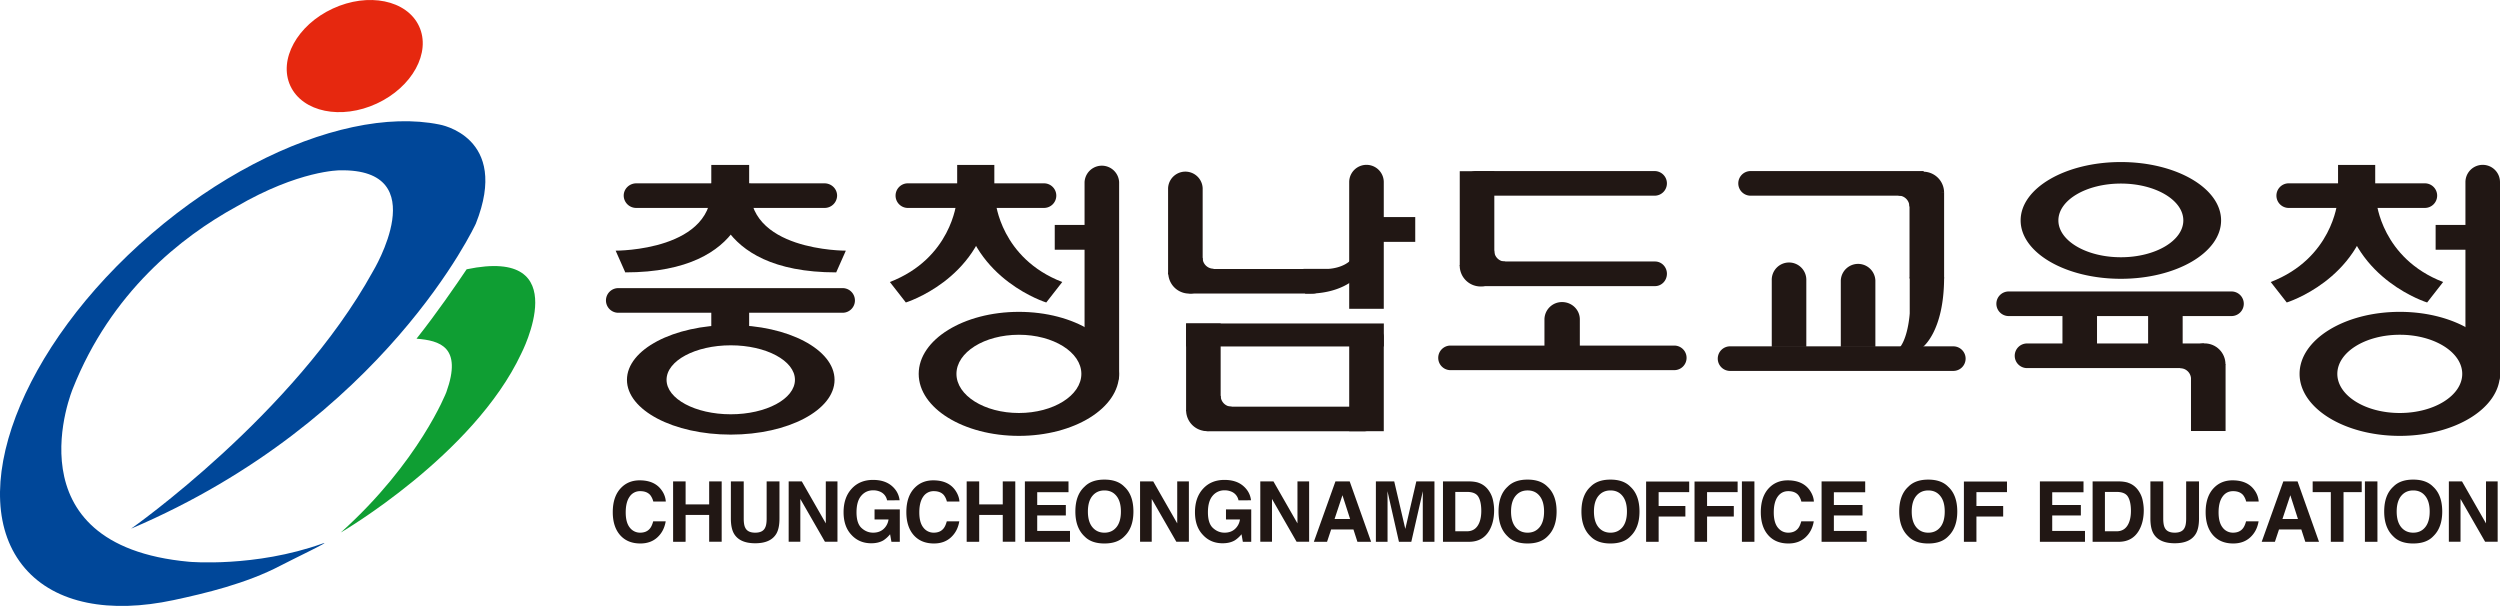 <svg xmlns="http://www.w3.org/2000/svg" width="658.513" height="159.611" viewBox="0 0 174.232 42.23"><path fill="#211714" d="M43.29 33.994c.337-.346.768-.518 1.29-.518.7 0 1.212.232 1.535.695a1.5 1.5 0 0 1 .287.784h-.872a1.216 1.216 0 0 0-.215-.455c-.157-.179-.389-.27-.696-.27a.86.86 0 0 0-.741.387c-.181.258-.27.622-.27 1.093s.095.825.285 1.06a.89.89 0 0 0 .725.353c.3 0 .53-.101.687-.302.087-.11.16-.272.218-.49h.872c-.076.457-.267.829-.577 1.115-.309.287-.706.43-1.19.43-.598 0-1.067-.193-1.41-.581-.342-.389-.513-.924-.513-1.603 0-.736.194-1.3.584-1.698m3.621 3.764V33.55h.872v1.604h1.642V33.55h.872v4.207h-.872v-1.872h-1.642v1.872zm4.026-4.208h.896v2.584c0 .29.033.502.102.636.107.235.339.353.697.353.357 0 .588-.118.694-.353.07-.134.104-.346.104-.636v-2.583h.894v2.583c0 .448-.069.796-.208 1.044-.26.456-.754.683-1.484.683s-1.225-.227-1.486-.683c-.139-.248-.21-.596-.21-1.044zm4.028 0h.915l1.673 2.925V33.55h.813v4.207h-.872l-1.716-2.984v2.984h-.813zm6.858 1.317a.818.818 0 0 0-.486-.601 1.19 1.19 0 0 0-.482-.095c-.34 0-.618.128-.834.383-.218.255-.327.638-.327 1.152 0 .515.117.88.353 1.094.236.215.504.323.805.323.295 0 .536-.085.725-.254a1.09 1.09 0 0 0 .348-.664h-.974v-.703h1.76v2.256h-.584l-.093-.525a2.01 2.01 0 0 1-.456.419c-.233.14-.518.21-.857.21-.558 0-1.016-.192-1.373-.578-.37-.386-.556-.915-.556-1.588 0-.68.187-1.225.563-1.635.375-.41.873-.615 1.49-.615.536 0 .967.135 1.293.406.325.272.51.61.559 1.015zm1.928-.873c.338-.346.77-.518 1.291-.518.7 0 1.212.232 1.536.695.177.259.274.52.288.784h-.874a1.195 1.195 0 0 0-.215-.455c-.157-.179-.389-.27-.696-.27a.86.86 0 0 0-.741.387c-.18.258-.27.622-.27 1.093s.095.825.285 1.06a.89.89 0 0 0 .725.353c.301 0 .53-.101.687-.302.087-.11.16-.272.218-.49h.872c-.075.457-.267.829-.577 1.115-.309.287-.706.43-1.19.43-.597 0-1.067-.193-1.41-.581-.342-.389-.513-.924-.513-1.603 0-.736.194-1.3.584-1.698m3.62 3.764V33.55h.873v1.604h1.642V33.55h.873v4.207h-.873v-1.872h-1.642v1.872zm7.097-3.454h-2.181v.888h1.995v.732h-1.995v1.079h2.285v.755h-3.144V33.55h3.04zm3.342 2.436c.207-.256.31-.62.31-1.09 0-.468-.103-.83-.31-1.086-.207-.258-.485-.385-.837-.385-.35 0-.63.127-.84.382-.21.256-.313.618-.313 1.09 0 .47.103.833.313 1.088.21.255.49.384.84.384.352 0 .63-.129.837-.384m.544.647c-.32.328-.78.49-1.383.49-.602 0-1.064-.162-1.382-.49-.429-.401-.643-.98-.643-1.735 0-.772.214-1.35.643-1.737.318-.326.78-.49 1.382-.49.603 0 1.064.164 1.383.49.426.386.638.965.638 1.737 0 .755-.212 1.334-.638 1.735m1.101-3.836h.917l1.673 2.925V33.55h.813v4.207h-.874l-1.716-2.984v2.984h-.813zm6.86 1.317a.82.82 0 0 0-.488-.601 1.191 1.191 0 0 0-.482-.095 1.05 1.05 0 0 0-.834.383c-.217.255-.326.638-.326 1.152 0 .515.117.88.354 1.094.236.215.503.323.805.323.295 0 .536-.085.723-.254a1.09 1.09 0 0 0 .349-.664h-.973v-.703h1.76v2.256h-.585l-.092-.525a2.05 2.05 0 0 1-.457.419c-.233.14-.519.21-.858.21-.558 0-1.015-.192-1.37-.578-.373-.386-.559-.915-.559-1.588 0-.68.188-1.225.564-1.635.376-.41.872-.615 1.49-.615.537 0 .967.135 1.292.406.325.272.513.61.56 1.015zm1.52-1.317h.917l1.673 2.925V33.55h.813v4.207h-.873l-1.715-2.984v2.984h-.815zm5.176 2.618h1.082l-.533-1.655zm.06-2.617h.994l1.493 4.207h-.955l-.276-.857H92.77l-.284.857h-.92zm5.637-.001h1.264v4.208h-.813v-2.844c0-.083 0-.198.002-.345l.003-.34-.805 3.529h-.862l-.8-3.53.003.341.003.345v2.844h-.813V33.55h1.278l.773 3.311zm2.716.732v2.744h.81c.415 0 .704-.204.868-.613.09-.226.134-.493.134-.802 0-.427-.067-.757-.201-.985-.134-.23-.401-.344-.8-.344zm1.61-.64c.294.097.533.275.716.536.148.208.247.432.3.676.054.244.08.477.08.699 0 .558-.111 1.032-.336 1.42-.304.523-.776.785-1.412.785h-1.816V33.55h1.816c.26.002.478.033.652.09m4.267 3.1c.207-.256.31-.62.31-1.09 0-.468-.103-.83-.31-1.086-.206-.258-.485-.385-.836-.385-.352 0-.631.127-.84.382-.21.256-.315.618-.315 1.09 0 .47.105.833.314 1.088.21.255.49.384.84.384.352 0 .63-.129.837-.384m.545.647c-.32.328-.782.49-1.384.49-.603 0-1.064-.162-1.383-.49-.428-.401-.641-.98-.641-1.735 0-.772.213-1.35.64-1.737.32-.326.78-.49 1.384-.49.602 0 1.064.164 1.384.49.424.386.638.965.638 1.737 0 .755-.214 1.334-.638 1.735m5.232-.646c.207-.256.309-.62.309-1.09 0-.468-.102-.83-.309-1.086-.207-.258-.485-.385-.836-.385-.352 0-.632.127-.841.382-.21.256-.314.618-.314 1.09 0 .47.105.833.314 1.088.21.255.49.384.84.384.352 0 .63-.129.837-.384m.543.647c-.318.328-.78.49-1.384.49-.602 0-1.063-.162-1.382-.49-.427-.401-.64-.98-.64-1.735 0-.772.213-1.35.64-1.737.319-.326.78-.49 1.382-.49.604 0 1.066.164 1.384.49.426.386.64.965.64 1.737 0 .755-.214 1.334-.64 1.735m1.101-3.828h3.003v.738h-2.13v.969h1.864v.733h-1.863v1.76h-.874zm3.375 0h3.003v.738h-2.13v.969h1.864v.733h-1.863v1.76h-.874zm4.174 4.2h-.872V33.55h.872zm1.03-3.764c.34-.346.77-.518 1.292-.518.7 0 1.211.232 1.535.695.18.259.274.52.287.784h-.873a1.175 1.175 0 0 0-.215-.455c-.155-.179-.388-.27-.695-.27-.313 0-.56.13-.742.387-.18.258-.27.622-.27 1.093s.095.825.285 1.06c.19.235.433.353.725.353.3 0 .53-.101.688-.302.088-.11.16-.272.218-.49h.872c-.075.457-.267.829-.576 1.115-.31.287-.706.43-1.19.43-.599 0-1.069-.193-1.41-.581-.344-.389-.515-.924-.515-1.603 0-.736.196-1.3.585-1.698m6.69.31h-2.183v.888h1.997v.732h-1.997v1.079h2.286v.755h-3.143V33.55h3.04zm5.234 2.436c.207-.256.309-.62.309-1.09 0-.468-.102-.83-.31-1.086-.206-.258-.484-.385-.836-.385-.35 0-.63.127-.84.382-.21.256-.314.618-.314 1.09 0 .47.104.833.314 1.088.21.255.49.384.84.384.352 0 .63-.129.837-.384m.543.647c-.318.328-.78.49-1.382.49-.604 0-1.064-.162-1.384-.49-.427-.401-.64-.98-.64-1.735 0-.772.213-1.35.64-1.737.32-.326.78-.49 1.384-.49.602 0 1.064.164 1.382.49.426.386.64.965.64 1.737 0 .755-.214 1.334-.64 1.735m1.102-3.828h3.003v.738h-2.13v.969h1.864v.733h-1.864v1.76h-.873zm8.336.746h-2.181v.888h1.996v.732h-1.996v1.079h2.284v.755h-3.143V33.55h3.04zm1.492-.022v2.744h.81c.416 0 .705-.204.868-.613.09-.226.135-.493.135-.802 0-.427-.068-.757-.203-.985-.134-.23-.4-.344-.8-.344zm1.61-.64c.295.097.533.275.717.536.147.208.248.432.3.676.052.244.08.477.08.699 0 .558-.113 1.032-.338 1.42-.304.523-.776.785-1.412.785h-1.815V33.55h1.815c.262.002.478.033.653.09m1.559-.09h.895v2.584c0 .29.035.502.102.636.108.235.34.353.699.353.355 0 .587-.118.693-.353.069-.134.103-.346.103-.636v-2.583h.896v2.583c0 .448-.07.796-.21 1.044-.258.456-.753.683-1.482.683-.73 0-1.227-.227-1.487-.683-.14-.248-.21-.596-.21-1.044zm4.433.444c.339-.346.77-.518 1.292-.518.7 0 1.212.232 1.535.695a1.5 1.5 0 0 1 .287.784h-.872a1.195 1.195 0 0 0-.215-.455c-.157-.179-.389-.27-.696-.27-.313 0-.56.13-.74.387-.182.258-.272.622-.272 1.093s.096.825.286 1.06a.889.889 0 0 0 .725.353c.3 0 .53-.101.687-.302.087-.11.16-.272.218-.49h.872c-.074.457-.267.829-.577 1.115-.309.287-.706.43-1.19.43-.598 0-1.067-.193-1.41-.581-.342-.389-.513-.924-.513-1.603 0-.736.194-1.3.583-1.698m4.77 2.174h1.08l-.531-1.655zm.06-2.617h.993l1.494 4.207h-.955l-.277-.857h-1.557l-.284.857h-.92zm5.464-.001v.746h-1.267v3.462h-.886v-3.462h-1.265v-.745zm1.096 4.208h-.873V33.55h.872zm3.331-1.018c.207-.256.31-.62.31-1.09 0-.468-.103-.83-.31-1.086-.205-.258-.483-.385-.836-.385-.35 0-.631.127-.84.382-.209.256-.314.618-.314 1.09 0 .47.105.833.313 1.088.21.255.49.384.84.384.354 0 .632-.129.837-.384m.545.647c-.319.328-.78.49-1.384.49-.603 0-1.064-.162-1.382-.49-.427-.401-.64-.98-.64-1.735 0-.772.213-1.35.64-1.737.318-.326.779-.49 1.382-.49.604 0 1.065.164 1.384.49.425.386.639.965.639 1.737 0 .755-.214 1.334-.64 1.735m1.102-3.836h.916l1.673 2.925V33.55h.813v4.207h-.874l-1.714-2.984v2.984h-.814zm0 0"/><path fill="#e6280f" d="M29.207 1.831C28.358.002 25.665-.549 23.19.599c-2.477 1.147-3.799 3.56-2.953 5.387.85 1.827 3.545 2.38 6.02 1.232 2.476-1.147 3.797-3.56 2.95-5.387"/><path fill="#004799" d="M22.463 37.885c.861-.308-2.149 1.131-2.922 1.539-2.38 1.247-5.239 1.926-7.445 2.399-4.413.941-8.216.273-10.363-2.227-4.293-5.002-.336-15.437 8.837-23.312 4.586-3.936 9.608-6.487 14.02-7.428 2.207-.472 4.261-.539 6.03-.179 0 0 4.96.827 2.542 6.908 0 0-6.302 13.702-24.028 21.26 0 0 11.37-7.976 16.855-17.93 0 0 4.353-7.175-2.307-7.045 0 0-2.831-.02-7.212 2.533-3.863 2.118-8.737 5.986-11.393 12.674 0 0-4.576 10.92 8.102 12.074 0 0 4.583.413 9.284-1.266"/><path fill="#0f9e33" d="M32.521 18.767c-.71 1.058-2.097 3.079-3.493 4.837 1.62.13 3.216.565 2.078 3.73 0 0-1.877 4.86-7.356 9.778 0 0 9.256-5.387 12.577-12.469 0 0 3.871-7.48-3.806-5.876"/><path fill="#211714" d="M76.938 17.404h-3.43v-1.728h3.43zm-10.28-3.31s-.36 3.91-4.641 5.56l1.114 1.427s5.063-1.564 5.861-6.696zm0 0"/><path fill="#211714" d="M69.39 14.094s.362 3.91 4.642 5.56l-1.115 1.427s-5.062-1.564-5.86-6.696zm-.092-.675h-2.59v-1.925h2.59zm0 0"/><path fill="#211714" d="M73.616 13.634a.857.857 0 0 1-.858.857h-9.527a.858.858 0 0 1 0-1.714h9.527c.474 0 .858.381.858.857m4.379 12.544c0 .666-.539.386-1.204.386a1.205 1.205 0 0 1-1.205-1.204V12.693a1.206 1.206 0 0 1 2.409 0zm0 0"/><path fill="#211714" d="M71.01 23.33c-2.404 0-4.352 1.22-4.352 2.726s1.948 2.727 4.352 2.727c2.404 0 4.353-1.221 4.353-2.727 0-1.507-1.949-2.726-4.353-2.726m6.984 2.726c0 2.386-3.127 4.321-6.984 4.321-3.856 0-6.983-1.935-6.983-4.321 0-2.387 3.127-4.322 6.983-4.322 3.857 0 6.984 1.935 6.984 4.322m95.181-8.652h-3.429v-1.728h3.429zm-10.279-3.31s-.361 3.91-4.643 5.56l1.117 1.427s5.061-1.564 5.859-6.696zm0 0"/><path fill="#211714" d="M165.629 14.094s.36 3.91 4.64 5.56l-1.115 1.427s-5.062-1.564-5.86-6.696zm-.094-.675h-2.59v-1.925h2.59zm0 0"/><path fill="#211714" d="M169.852 13.634a.857.857 0 0 1-.857.857h-9.528a.858.858 0 0 1 0-1.714h9.528c.474 0 .857.381.857.857m4.38 12.544c0 .666-.54.386-1.203.386a1.205 1.205 0 0 1-1.206-1.204V12.693a1.204 1.204 0 1 1 2.409 0zm0 0"/><path fill="#211714" d="M167.248 23.33c-2.405 0-4.353 1.22-4.353 2.726s1.948 2.727 4.353 2.727c2.403 0 4.352-1.221 4.352-2.727 0-1.507-1.949-2.726-4.352-2.726m6.982 2.726c0 2.386-3.126 4.321-6.982 4.321-3.857 0-6.984-1.935-6.984-4.321 0-2.387 3.127-4.322 6.984-4.322 3.856 0 6.982 1.935 6.982 4.322m-75.598-9.199h-3.428v-1.73h3.428zm-2.7 12.34a.858.858 0 0 1-.858.859H84.222a.857.857 0 0 1 0-1.714h10.852c.473 0 .858.383.858.855m-3.592-9.593a.858.858 0 0 1-.858.855h-8.406a.857.857 0 1 1 0-1.714h8.406c.473 0 .858.383.858.859"/><path fill="#211714" d="M96.439 21.523v-8.83a1.205 1.205 0 0 0-2.41 0v8.83zm0 8.53v-6.558c0-.495-.54-.897-1.205-.897s-1.204.402-1.204.897v6.558zm-12.622-10.93v-6.005a1.206 1.206 0 0 0-2.41 0v6.005zm0 0"/><path fill="#211714" d="M90.842 18.74h1.689s1.165-.014 1.746-.764l.187 1.422s-1.08 1.137-3.507 1.061m5.486 3.689h-13.78v-1.605h13.78zm-12.11-5.145a1.457 1.457 0 0 1-2.914 0"/><path fill="#211714" d="M84.575 18.727a.762.762 0 0 1-.762-.762l-.623.232.024 1.06 1.269.14zm1.26 9.615a.763.763 0 0 1-.762-.762l-.623.231.022 1.061 1.27.14zm0 0"/><path fill="#211714" d="M85.071 28.694v-6.151h-2.409v6.106zm0 0"/><path fill="#211714" d="M82.664 28.588a1.456 1.456 0 1 0 2.913 0l-1.615-.39zm34.878-3.648a.856.856 0 0 1-.857.856H101.05a.857.857 0 0 1 0-1.712h15.635c.474 0 .857.381.857.855m-1.37-12.159a.857.857 0 0 1-.858.858h-12.44a.857.857 0 1 1 0-1.716h12.44c.474 0 .858.385.858.859m0 6.3c0 .474-.37.859-.827.859H103.37c-.455 0-.826-.385-.826-.859 0-.472.371-.857.826-.857h11.976c.456 0 .827.385.827.857"/><path fill="#211714" d="M110.103 25.146v-2.888c0-.666-.552-1.206-1.233-1.206a1.22 1.22 0 0 0-1.233 1.206v2.888zm-5.202-6.915a.762.762 0 0 1-.763-.762l-.624.231.024 1.063 1.27.14zm0 0"/><path fill="#211714" d="M101.732 18.47a1.457 1.457 0 1 0 2.913 0l-1.614-.39zm0 0"/><path fill="#211714" d="M104.143 18.786V11.93h-2.409v6.59zm32.846 6.207a.856.856 0 0 1-.857.857h-15.53a.857.857 0 1 1 0-1.713h15.53c.472 0 .857.385.857.856"/><path fill="#211714" d="M130.7 24.173v-4.625a1.206 1.206 0 0 0-2.41 0v4.625zm-4.813 0v-4.625a1.205 1.205 0 1 0-2.408 0v4.625zm7.207-4.846v2.508s-.115 1.967-.888 2.586l1.765-.204s1.519-1.072 1.519-4.892zm-.784-5.695c.422 0 .762.342.762.763l.623-.232-.022-1.061-1.27-.14zm0 0"/><path fill="#211714" d="M135.488 13.384a1.457 1.457 0 0 0-2.913 0l1.615.39zm0 0"/><path fill="#211714" d="M133.08 13.44v5.965h2.41v-6.02zm0 0"/><path fill="#211714" d="M134.065 11.922h-12.061a.858.858 0 0 0 0 1.716h12.06zm22.311 9.248a.857.857 0 0 1-.857.857H139.99a.857.857 0 1 1 0-1.714h15.53c.472 0 .856.383.856.857m-8.566-8.377c-2.406 0-4.355 1.15-4.355 2.568 0 1.416 1.95 2.567 4.354 2.567 2.405 0 4.353-1.15 4.353-2.567 0-1.417-1.948-2.568-4.353-2.568m6.985 2.568c0 2.246-3.126 4.069-6.985 4.069-3.858 0-6.985-1.823-6.985-4.07 0-2.246 3.127-4.067 6.985-4.067 3.859 0 6.985 1.821 6.985 4.068"/><path fill="#211714" d="M146.147 24.826v-3.202a1.205 1.205 0 0 0-2.409 0v3.202zm5.969 0v-3.202a1.204 1.204 0 1 0-2.408 0v3.202zm-.176.835c.42 0 .761.342.761.762l.624-.23-.023-1.064-1.27-.137zm0 0"/><path fill="#211714" d="M155.1 25.389c0-.807-.651-1.457-1.456-1.457-.804 0-1.327.65-1.327 1.457l1.485.39zm0 0"/><path fill="#211714" d="M152.696 30.038h2.41v-4.669h-2.41zm0 0"/><path fill="#211714" d="M153.601 23.937H141.27a.857.857 0 0 0 0 1.716h12.332zM52.21 13.419h-2.638v-1.925h2.639zm0 9.623h-2.638v-1.925h2.639zm0 0"/><path fill="#211714" d="M58.34 13.634a.87.87 0 0 1-.882.857H44.35a.87.87 0 0 1-.882-.857c0-.476.396-.857.882-.857h13.108c.487 0 .882.381.882.857m1.243 7.305a.86.86 0 0 1-.857.858H43.09a.858.858 0 0 1 0-1.717h15.635c.473 0 .857.385.857.859"/><path fill="#211714" d="M52.172 13.037s.248 5.946-8.595 5.946l-.671-1.514s7.093.04 6.648-4.67zm0 0"/><path fill="#211714" d="M49.682 13.037s-.247 5.946 8.595 5.946l.672-1.514s-7.094.04-6.649-4.67zm1.247 11.029c-2.472 0-4.475 1.076-4.475 2.403s2.003 2.403 4.475 2.403c2.47 0 4.473-1.076 4.473-2.403s-2.004-2.403-4.473-2.403m7.233 2.406c0 2.107-3.238 3.817-7.233 3.817-3.996 0-7.235-1.71-7.235-3.817 0-2.109 3.239-3.816 7.235-3.816 3.995 0 7.233 1.707 7.233 3.816"/></svg>